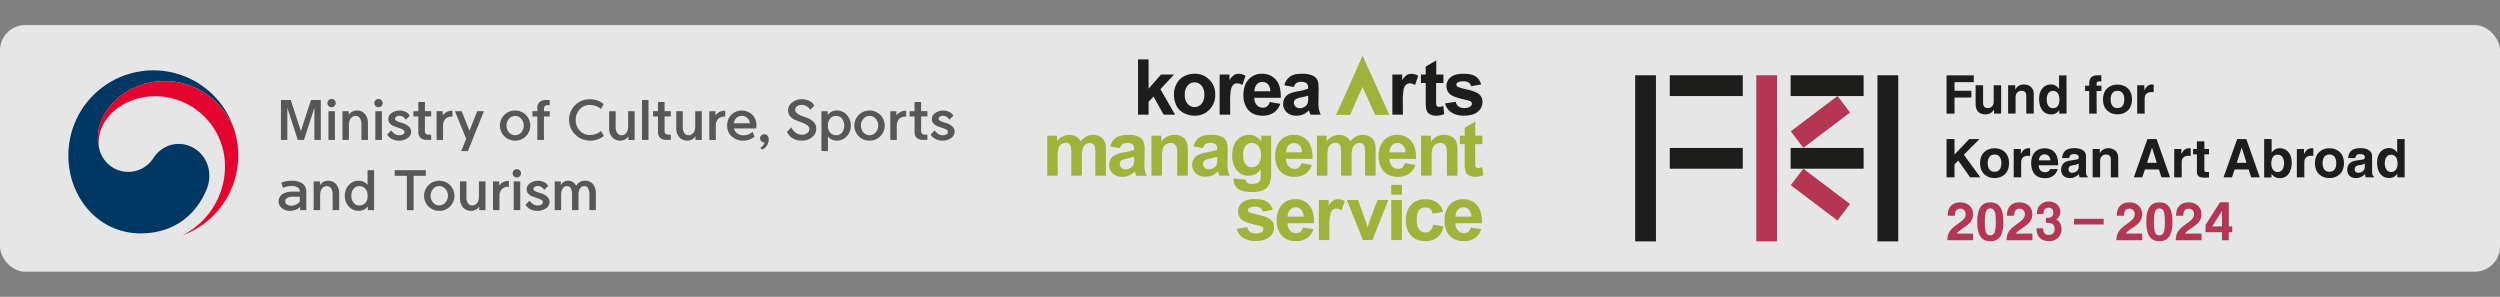 <svg id="Calque_1" data-name="Calque 1" xmlns="http://www.w3.org/2000/svg" viewBox="0 0 1366 162.18"><rect x="0" y="0" width="1366" height="162.18" fill="#808080" stroke="none"/><defs><style>.cls-1{fill:#fff;fill-opacity:0.8;}.cls-2{fill:#003863;}.cls-3{fill:#e4032e;}.cls-4{fill:#575756;}.cls-5{fill:#a1b23b;}.cls-6{fill:#1d1d1b;}.cls-7{fill:#b43654;}</style></defs><rect class="cls-1" y="13.7" width="1366" height="134.77" rx="13.81"/><path class="cls-2" d="M106.89,81.54c-7.83-5.31-17.84-3.14-23.1,4.85a16.25,16.25,0,0,1-29.38-4.47h0a1,1,0,0,1,0-.17l-.06-.2a21.07,21.07,0,0,1-.83-6.46c0-14.56,14.94-30.78,36.46-30.78,22,0,34.65,16.78,37.9,26.1-.06-.16-.1-.32-.17-.49A46.41,46.41,0,0,0,37.36,85c0,22.91,16.53,42.52,39.44,42.52,18.28,0,30.57-10.25,36.21-24.37C116.09,95.39,113.91,86.32,106.89,81.54Z"/><path class="cls-3" d="M128.12,71.32c-2.7-9.09-15.41-27-38.18-27-21.52,0-36.46,16.22-36.46,30.78a21.07,21.07,0,0,0,.83,6.46,14.12,14.12,0,0,1-.43-3.31c0-15.17,15.19-25.68,30.8-25.68a38.26,38.26,0,0,1,38.26,38.26,42.15,42.15,0,0,1-23.38,37.79h0A46.43,46.43,0,0,0,130.17,85,45.61,45.61,0,0,0,128.12,71.32Z"/><path class="cls-4" d="M175.29,54.63V76.45h-3.51V58.89l-5.69,17.56h-3.38L157,58.89V76.45h-3.5V54.63h5.38l5.51,17,5.52-17Z"/><path class="cls-4" d="M293.59,59.11a4.36,4.36,0,0,1,1.23-3.34,5.46,5.46,0,0,1,3.78-1.14h1.73v2.85h-1a2.49,2.49,0,0,0-1.55.42,1.86,1.86,0,0,0-.54,1.55v1.31h3.13v2.88H297.2V76.45h-3.61V63.64H290.9V60.76h2.69Z"/><path class="cls-4" d="M322.2,73.76a9.91,9.91,0,0,0,6.23-2.19l1.51,2.66a11.19,11.19,0,0,1-7.74,2.59,11.36,11.36,0,0,1-8-19.33,10.94,10.94,0,0,1,8-3.24,10.83,10.83,0,0,1,7.62,2.63l-1.48,2.67a9.58,9.58,0,0,0-6.14-2.23,7.12,7.12,0,0,0-5.35,2.32,8.3,8.3,0,0,0-2.26,5.91,8.18,8.18,0,0,0,2.26,5.89A7.12,7.12,0,0,0,322.2,73.76Z"/><path class="cls-4" d="M343.21,68.65V60.76h3.57V76.45h-3.42V74.39a4.37,4.37,0,0,1-1.75,1.74,5.44,5.44,0,0,1-2.66.69A5.65,5.65,0,0,1,334.52,75a7.36,7.36,0,0,1-1.67-5.08V60.76h3.54V69a6.58,6.58,0,0,0,.82,3.68,2.87,2.87,0,0,0,2.53,1.21,3,3,0,0,0,1.69-.58,3.68,3.68,0,0,0,1.27-1.56A7.79,7.79,0,0,0,343.21,68.65Z"/><path class="cls-4" d="M350.8,76.45V54.63h3.54V76.45Z"/><path class="cls-4" d="M363.13,55.72v5h3.41v2.88h-3.41v8a1.84,1.84,0,0,0,.55,1.55,2.47,2.47,0,0,0,1.54.42h1.32v2.85h-2.17a5.08,5.08,0,0,1-3.68-1.13A4.43,4.43,0,0,1,359.52,72V63.64h-2.69V60.76h2.69v-5Z"/><path class="cls-4" d="M379.87,68.65V60.76h3.58V76.45H380V74.39a4.37,4.37,0,0,1-1.75,1.74,5.48,5.48,0,0,1-2.67.69A5.65,5.65,0,0,1,371.18,75a7.41,7.41,0,0,1-1.67-5.08V60.76h3.54V69a6.48,6.48,0,0,0,.83,3.68,2.86,2.86,0,0,0,2.52,1.21,3,3,0,0,0,1.69-.58,3.63,3.63,0,0,0,1.28-1.56A7.81,7.81,0,0,0,379.87,68.65Z"/><path class="cls-4" d="M387.57,76.45V60.76h3.35v2.35a5.58,5.58,0,0,1,1.91-1.78,6,6,0,0,1,3.15-.82h.27v3.2h-.38a4.73,4.73,0,0,0-3.54,1.34,5.87,5.87,0,0,0-1.22,4.11v7.29Z"/><path class="cls-4" d="M401.06,70.19a4.24,4.24,0,0,0,1.34,2.35,5.67,5.67,0,0,0,4,1.38A7.39,7.39,0,0,0,411.24,72l1.06,2.63a8.84,8.84,0,0,1-6,2.19,9.24,9.24,0,0,1-6.47-2.25,7.59,7.59,0,0,1-2.49-5.92,8.3,8.3,0,0,1,2.21-5.93,8.31,8.31,0,0,1,11.52,0,8,8,0,0,1,2.24,5.73,8.86,8.86,0,0,1-.16,1.76ZM401,67.37h8.71a4.22,4.22,0,0,0-1.28-2.8,4.4,4.4,0,0,0-6.29.11A4.9,4.9,0,0,0,401,67.37Z"/><path class="cls-4" d="M417.78,77.83h-.16a2.23,2.23,0,0,1-1.62-.66,2.1,2.1,0,0,1-.7-1.6A2.13,2.13,0,0,1,416,74a2.36,2.36,0,0,1,3.24,0A2.72,2.72,0,0,1,420,76a6.14,6.14,0,0,1-1.13,3.79,6,6,0,0,1-2.5,2l-.94-1a5.63,5.63,0,0,0,1.91-1.88A3.89,3.89,0,0,0,417.78,77.83Z"/><path class="cls-4" d="M430,72l2.4-2.44a7.22,7.22,0,0,0,2.45,3,5.77,5.77,0,0,0,3.23,1.06,4.82,4.82,0,0,0,2.94-.9,2.71,2.71,0,0,0,1.22-2.32A2.39,2.39,0,0,0,441,68.39,14,14,0,0,0,438.3,67c-1-.36-2-.75-3-1.16a7.4,7.4,0,0,1-3.59-2.38,5.09,5.09,0,0,1-1.09-3.1,5.44,5.44,0,0,1,2.17-4.34,8,8,0,0,1,5.28-1.8,8.21,8.21,0,0,1,5.36,1.69,4.47,4.47,0,0,1,1.47,1.81l-2.19,2.32a5.16,5.16,0,0,0-1-1.28,5.48,5.48,0,0,0-3.78-1.44,4,4,0,0,0-2.44.77,2.43,2.43,0,0,0-1,2.05q0,1.94,4.26,3.44c.52.17,1.07.36,1.64.57a11.64,11.64,0,0,1,4.27,2.58A5.11,5.11,0,0,1,446,70.44a5.71,5.71,0,0,1-2.22,4.48,8.32,8.32,0,0,1-5.67,1.9,9.11,9.11,0,0,1-5.29-1.43A7.69,7.69,0,0,1,430,72Z"/><path class="cls-4" d="M457.2,76.82a6.11,6.11,0,0,1-4.82-2.22v7.93h-3.54V60.76h3.42v2a6.25,6.25,0,0,1,4.94-2.38,7,7,0,0,1,5.56,2.46,8.82,8.82,0,0,1,0,11.54A7.07,7.07,0,0,1,457.2,76.82Zm-4.79-7.19a4.88,4.88,0,0,0,1.32,2.94,4.13,4.13,0,0,0,3.13,1.32,4,4,0,0,0,3.24-1.49,6.49,6.49,0,0,0,0-7.55,4,4,0,0,0-3.24-1.52,4.13,4.13,0,0,0-3.13,1.32,4.91,4.91,0,0,0-1.32,3A11.24,11.24,0,0,0,452.41,69.63Z"/><path class="cls-4" d="M475.11,76.82a8.1,8.1,0,0,1-5.88-2.36,8.27,8.27,0,0,1,0-11.69,8.45,8.45,0,0,1,11.76,0,8.29,8.29,0,0,1,0,11.69A8.06,8.06,0,0,1,475.11,76.82Zm0-2.93a4.42,4.42,0,0,0,3.33-1.49,5.82,5.82,0,0,0,0-7.55,4.39,4.39,0,0,0-6.64,0,5.82,5.82,0,0,0,0,7.55A4.39,4.39,0,0,0,475.11,73.89Z"/><path class="cls-4" d="M486.47,76.45V60.76h3.35v2.35a5.58,5.58,0,0,1,1.91-1.78,6,6,0,0,1,3.16-.82h.25v3.2h-.38a4.77,4.77,0,0,0-3.54,1.34A5.92,5.92,0,0,0,490,69.16v7.29Z"/><path class="cls-4" d="M503.3,55.72v5h3.42v2.88H503.3v8a1.88,1.88,0,0,0,.56,1.55,2.49,2.49,0,0,0,1.55.42h1.31v2.85h-2.16a5.14,5.14,0,0,1-3.7-1.13A4.46,4.46,0,0,1,499.71,72V63.64H497V60.76h2.7v-5Z"/><path class="cls-4" d="M508.47,73.54l2.22-2.28a8,8,0,0,0,2.07,2,4.56,4.56,0,0,0,2.35.66,3.94,3.94,0,0,0,2-.49,1.45,1.45,0,0,0,.83-1.3,1.41,1.41,0,0,0-.79-1.27,13.69,13.69,0,0,0-1.9-.86c-.86-.27-1.73-.57-2.63-.91A6,6,0,0,1,510,67.4a3.62,3.62,0,0,1-.84-2.35,4,4,0,0,1,1.81-3.3,7.71,7.71,0,0,1,8.58-.11,4.74,4.74,0,0,1,1.35,1.63l-2.2,2.13a4,4,0,0,0-1-1.22,3.77,3.77,0,0,0-2.6-.91,2.79,2.79,0,0,0-1.58.45,1.3,1.3,0,0,0-.67,1.08,1.36,1.36,0,0,0,.75,1.16,9.35,9.35,0,0,0,2.23.91l1.21.37a8.62,8.62,0,0,1,3.47,2A3.9,3.9,0,0,1,521.62,72a4.14,4.14,0,0,1-1.88,3.37A7.7,7.7,0,0,1,515,76.82a8.23,8.23,0,0,1-4.32-1.12A6.55,6.55,0,0,1,508.47,73.54Z"/><path class="cls-4" d="M160.13,104.7h3.7a2.51,2.51,0,0,0-1.19-2.29,6.29,6.29,0,0,0-3.44-.77h-.1a11.65,11.65,0,0,0-4.51,1l-.9-2.79a14,14,0,0,1,5.45-1.09h.06a10.31,10.31,0,0,1,6.06,1.51,5.59,5.59,0,0,1,2.11,4.84v9.71H164V113.1a7,7,0,0,1-2.46,1.55,8.47,8.47,0,0,1-3,.55,6.74,6.74,0,0,1-4.55-1.49,4.64,4.64,0,0,1-1.74-3.65,4.76,4.76,0,0,1,2.15-4A10,10,0,0,1,160.13,104.7Zm-1,7.68a6,6,0,0,0,2.72-.68,4.76,4.76,0,0,0,1.94-1.55v-2.66h-3.16a7.35,7.35,0,0,0-3.76.69,2.3,2.3,0,0,0-1,1.88,2,2,0,0,0,.88,1.66A3.9,3.9,0,0,0,159.17,112.38Z"/><path class="cls-4" d="M183.46,56.35a2.32,2.32,0,0,1-2.29,2.26,2.21,2.21,0,0,1-1.61-.68,2.23,2.23,0,0,1,0-3.19,2.29,2.29,0,0,1,3.9,1.61Zm-4,20.1V60.76H183V76.45Z"/><path class="cls-4" d="M190.65,68.56v7.89h-3.53V60.76h3.41v2.1a4.76,4.76,0,0,1,1.81-1.78,5.05,5.05,0,0,1,2.57-.69,5.65,5.65,0,0,1,4.46,1.89,7.36,7.36,0,0,1,1.68,5.06v9.11h-3.57v-8.2a6.74,6.74,0,0,0-.81-3.71,2.82,2.82,0,0,0-2.51-1.21,2.86,2.86,0,0,0-1.7.58,3.62,3.62,0,0,0-1.27,1.58A7.38,7.38,0,0,0,190.65,68.56Z"/><path class="cls-4" d="M209.09,56.35a2.16,2.16,0,0,1-.67,1.58,2.25,2.25,0,0,1-3.22,0,2.21,2.21,0,0,1,0-3.19,2.28,2.28,0,0,1,3.89,1.61Zm-4,20.1V60.76h3.57V76.45Z"/><path class="cls-4" d="M211.53,73.54l2.22-2.28a8,8,0,0,0,2.07,2,4.55,4.55,0,0,0,2.34.66,4,4,0,0,0,2-.49,1.46,1.46,0,0,0,.84-1.3,1.42,1.42,0,0,0-.8-1.27,13.69,13.69,0,0,0-1.9-.86c-.85-.27-1.74-.57-2.63-.91A5.91,5.91,0,0,1,213,67.4a3.57,3.57,0,0,1-.84-2.35,4,4,0,0,1,1.81-3.3,7.71,7.71,0,0,1,8.58-.11,4.86,4.86,0,0,1,1.35,1.63l-2.2,2.13a4.15,4.15,0,0,0-1-1.22,3.76,3.76,0,0,0-2.59-.91,2.8,2.8,0,0,0-1.59.45,1.3,1.3,0,0,0-.67,1.08A1.36,1.36,0,0,0,216.6,66a9.43,9.43,0,0,0,2.22.91l1.22.37a8.58,8.58,0,0,1,3.46,2A3.9,3.9,0,0,1,224.67,72a4.13,4.13,0,0,1-1.87,3.37A7.7,7.7,0,0,1,218,76.82a8.29,8.29,0,0,1-4.33-1.12A6.62,6.62,0,0,1,211.53,73.54Z"/><path class="cls-4" d="M232.17,55.72v5h3.42v2.88h-3.42v8a1.84,1.84,0,0,0,.55,1.55,2.49,2.49,0,0,0,1.55.42h1.32v2.85h-2.17a5.1,5.1,0,0,1-3.69-1.13A4.47,4.47,0,0,1,228.57,72V63.64h-2.69V60.76h2.69v-5Z"/><path class="cls-4" d="M238.55,76.45V60.76h3.35v2.35a5.52,5.52,0,0,1,1.92-1.78,6,6,0,0,1,3.16-.82h.25v3.2h-.38a4.76,4.76,0,0,0-3.54,1.34,5.92,5.92,0,0,0-1.22,4.11v7.29Z"/><path class="cls-4" d="M254.73,75.86l-6.16-15.1h3.69l4.26,10.71,4.23-10.71h3.66l-8.73,21.77H252Z"/><path class="cls-4" d="M281.44,76.82a8.09,8.09,0,0,1-5.86-2.36,8.24,8.24,0,0,1,0-11.69,8.44,8.44,0,0,1,11.75,0,8.27,8.27,0,0,1,0,11.69A8.08,8.08,0,0,1,281.44,76.82Zm0-2.93a4.42,4.42,0,0,0,3.34-1.49,5.82,5.82,0,0,0,0-7.55,4.39,4.39,0,0,0-6.64,0,5.82,5.82,0,0,0,0,7.55A4.42,4.42,0,0,0,281.44,73.89Z"/><path class="cls-4" d="M174.93,106.93v7.89h-3.54V99.13h3.41v2.1a5.08,5.08,0,0,1,4.38-2.47,5.65,5.65,0,0,1,4.46,1.89,7.34,7.34,0,0,1,1.68,5.06v9.11h-3.57v-8.2a6.8,6.8,0,0,0-.81-3.72,2.83,2.83,0,0,0-2.51-1.2,2.91,2.91,0,0,0-1.7.58,3.57,3.57,0,0,0-1.27,1.58A7.33,7.33,0,0,0,174.93,106.93Z"/><path class="cls-4" d="M196.05,98.76a6.19,6.19,0,0,1,4.79,2.25V93h3.57v21.83H201v-2a6.17,6.17,0,0,1-4.92,2.35,7,7,0,0,1-5.57-2.45,8.46,8.46,0,0,1-2.12-5.76,8.55,8.55,0,0,1,2.12-5.78A7,7,0,0,1,196.05,98.76Zm4.76,9.24a9.64,9.64,0,0,0,0-2,5,5,0,0,0-1.31-3,4.14,4.14,0,0,0-3.1-1.31,3.93,3.93,0,0,0-3.26,1.52A5.94,5.94,0,0,0,192,107a5.84,5.84,0,0,0,1.19,3.77,3.94,3.94,0,0,0,3.26,1.49,4.14,4.14,0,0,0,3.1-1.31A4.92,4.92,0,0,0,200.81,108Z"/><path class="cls-4" d="M226,96.06v18.76h-3.67V96.06h-6.67V93h17v3.07Z"/><path class="cls-4" d="M240,115.2a8.11,8.11,0,0,1-5.87-2.37,8.27,8.27,0,0,1,0-11.69,8.45,8.45,0,0,1,11.76,0,8.29,8.29,0,0,1,0,11.69A8.07,8.07,0,0,1,240,115.2Zm0-3a4.37,4.37,0,0,0,3.34-1.49,5.27,5.27,0,0,0,1.39-3.77,5.36,5.36,0,0,0-1.39-3.77,4.39,4.39,0,0,0-6.64,0,5.36,5.36,0,0,0-1.39,3.77,5.27,5.27,0,0,0,1.39,3.77A4.35,4.35,0,0,0,240,112.25Z"/><path class="cls-4" d="M261.69,107V99.13h3.57v15.69h-3.41v-2.07a4.55,4.55,0,0,1-1.75,1.76,5.59,5.59,0,0,1-2.67.69,5.66,5.66,0,0,1-4.43-1.88,7.32,7.32,0,0,1-1.67-5.08V99.13h3.53v8.24a6.5,6.5,0,0,0,.84,3.68,2.84,2.84,0,0,0,2.52,1.2,2.94,2.94,0,0,0,1.68-.58,3.62,3.62,0,0,0,1.29-1.55A7.81,7.81,0,0,0,261.69,107Z"/><path class="cls-4" d="M269.39,114.82V99.13h3.35v2.35a5.61,5.61,0,0,1,1.91-1.79,6,6,0,0,1,3.16-.81h.25v3.19h-.38a4.69,4.69,0,0,0-3.53,1.35,5.86,5.86,0,0,0-1.23,4.1v7.3Z"/><path class="cls-4" d="M284.69,94.71A2.17,2.17,0,0,1,284,96.3a2.2,2.2,0,0,1-1.61.67,2.22,2.22,0,0,1-1.62-.67,2.23,2.23,0,0,1,0-3.19,2.23,2.23,0,0,1,1.62-.68,2.21,2.21,0,0,1,1.61.68A2.16,2.16,0,0,1,284.69,94.71Zm-4,20.11V99.13h3.57v15.69Z"/><path class="cls-4" d="M287.13,111.91l2.22-2.29a7.79,7.79,0,0,0,2.07,2,4.4,4.4,0,0,0,2.35.66,4,4,0,0,0,2-.48,1.48,1.48,0,0,0,.83-1.3,1.41,1.41,0,0,0-.8-1.27,11.76,11.76,0,0,0-1.9-.86c-.85-.27-1.73-.57-2.63-.91a6.08,6.08,0,0,1-2.66-1.69,3.57,3.57,0,0,1-.84-2.35,4,4,0,0,1,1.82-3.3,7.69,7.69,0,0,1,8.57-.11,4.74,4.74,0,0,1,1.35,1.63l-2.2,2.13a4.28,4.28,0,0,0-1-1.22,3.78,3.78,0,0,0-2.6-.91,2.8,2.8,0,0,0-1.59.45,1.27,1.27,0,0,0-.66,1.08,1.34,1.34,0,0,0,.74,1.16,9.43,9.43,0,0,0,2.22.91c.36.1.77.23,1.23.38a8.24,8.24,0,0,1,3.45,1.94,3.88,3.88,0,0,1,1.18,2.85,4.13,4.13,0,0,1-1.88,3.36,7.7,7.7,0,0,1-4.79,1.43,8.24,8.24,0,0,1-4.32-1.13A6.65,6.65,0,0,1,287.13,111.91Z"/><path class="cls-4" d="M319.75,98.76a5.21,5.21,0,0,1,4.29,1.89,7.81,7.81,0,0,1,1.53,5.06v9.11h-3.5v-8.2a7.79,7.79,0,0,0-.68-3.72,2.33,2.33,0,0,0-2.2-1.2,2.53,2.53,0,0,0-1.59.52,3.65,3.65,0,0,0-1.08,1.52,7.62,7.62,0,0,0-.43,2.88v8.2h-3.51v-8.2a7.77,7.77,0,0,0-.69-3.72,2.33,2.33,0,0,0-2.19-1.2,2.38,2.38,0,0,0-1.55.52,3.83,3.83,0,0,0-1.08,1.52,8.15,8.15,0,0,0-.47,3.07v8h-3.51V99.13h3.32v2.1a4.32,4.32,0,0,1,4.07-2.47,4.54,4.54,0,0,1,4.33,2.85,5.87,5.87,0,0,1,1.95-2.13A5.45,5.45,0,0,1,319.75,98.76Z"/><polygon class="cls-5" points="737.69 62.76 744.49 47.48 751.38 62.76 757.7 62.76 759.14 62.76 744.52 30.45 731.82 58.85 731.82 58.85 729.95 62.76 731.22 62.76 737.69 62.76"/><path class="cls-6" d="M621.82,62.65V32.45h5.77v16l6.78-7.72h7.14l-7.46,8,8,13.92H635.8l-5.51-9.91-2.7,2.9v7Z"/><path class="cls-6" d="M641.45,51.44a11.92,11.92,0,0,1,1.41-5.59,9.83,9.83,0,0,1,4-4.13,12,12,0,0,1,5.8-1.42,10.89,10.89,0,0,1,8.12,3.23A11.17,11.17,0,0,1,664,51.69a11.31,11.31,0,0,1-3.19,8.24,10.79,10.79,0,0,1-8,3.27A12.6,12.6,0,0,1,647,61.84a9.4,9.4,0,0,1-4.14-4A13.43,13.43,0,0,1,641.45,51.44Zm5.93.31a7.25,7.25,0,0,0,1.54,5,5,5,0,0,0,7.58,0,7.36,7.36,0,0,0,1.53-5,7.23,7.23,0,0,0-1.53-5,5,5,0,0,0-7.58,0A7.25,7.25,0,0,0,647.38,51.75Z"/><path class="cls-6" d="M672.17,62.65h-5.76V40.74h5.38v3.11A8.92,8.92,0,0,1,674.27,41a4.75,4.75,0,0,1,2.5-.67,7.32,7.32,0,0,1,3.8,1.1l-1.78,5.06a5.12,5.12,0,0,0-2.73-.94,3.23,3.23,0,0,0-2.07.67,4.55,4.55,0,0,0-1.33,2.41,33.52,33.52,0,0,0-.49,7.31Z"/><path class="cls-6" d="M693.77,55.73l5.77,1A9.47,9.47,0,0,1,696,61.54a10.28,10.28,0,0,1-6,1.66q-5.7,0-8.43-3.73a12.61,12.61,0,0,1-2.16-7.56q0-5.44,2.84-8.52a9.34,9.34,0,0,1,7.19-3.09,9.71,9.71,0,0,1,7.7,3.23q2.82,3.22,2.7,9.89h-14.5a5.81,5.81,0,0,0,1.4,4,4.36,4.36,0,0,0,3.32,1.43,3.53,3.53,0,0,0,2.28-.74A4.57,4.57,0,0,0,693.77,55.73Zm.33-5.87a5.56,5.56,0,0,0-1.29-3.81,4,4,0,0,0-3-1.3,4.06,4.06,0,0,0-3.13,1.37,5.35,5.35,0,0,0-1.21,3.74Z"/><path class="cls-6" d="M707,47.55l-5.22-.93a8.33,8.33,0,0,1,3.06-4.77q2.16-1.55,6.44-1.55a13.92,13.92,0,0,1,5.78.92,5.69,5.69,0,0,1,2.67,2.32c.52.94.78,2.67.78,5.18l-.11,6.75a23,23,0,0,0,.28,4.25,12.06,12.06,0,0,0,1,2.93H716c-.16-.38-.34-.94-.56-1.68q-.15-.49-.21-.66a10.74,10.74,0,0,1-3.17,2.17,9.13,9.13,0,0,1-3.61.72,7.47,7.47,0,0,1-5.33-1.83,6,6,0,0,1-2-4.62,6.1,6.1,0,0,1,.89-3.29,5.88,5.88,0,0,1,2.48-2.22,19.66,19.66,0,0,1,4.62-1.34,31.84,31.84,0,0,0,5.63-1.42v-.59a3.09,3.09,0,0,0-.83-2.42,5,5,0,0,0-3.13-.72,4.16,4.16,0,0,0-2.43.62A4.31,4.31,0,0,0,707,47.55Zm7.8,4.72a35.43,35.43,0,0,1-3.55.88,10.77,10.77,0,0,0-3.17,1,2.38,2.38,0,0,0-1.13,2,2.8,2.8,0,0,0,.91,2.09,3.22,3.22,0,0,0,2.32.88,5,5,0,0,0,3-1,3.54,3.54,0,0,0,1.39-1.9,11.19,11.19,0,0,0,.23-2.79Z"/><path class="cls-6" d="M766.54,62.65h-5.76V40.74h5.38v3.11A8.92,8.92,0,0,1,768.64,41a4.75,4.75,0,0,1,2.5-.67,7.32,7.32,0,0,1,3.8,1.1l-1.78,5.06a5.12,5.12,0,0,0-2.73-.94,3.23,3.23,0,0,0-2.07.67A4.55,4.55,0,0,0,767,48.6a33.52,33.52,0,0,0-.49,7.31Z"/><path class="cls-6" d="M788.69,40.74v4.61h-4v8.9a21.6,21.6,0,0,0,.11,3.14,1.23,1.23,0,0,0,.51.74,1.59,1.59,0,0,0,1,.29,7.22,7.22,0,0,0,2.29-.55l.52,4.47a11.48,11.48,0,0,1-4.54.86,7.17,7.17,0,0,1-2.8-.53A4.09,4.09,0,0,1,780,61.3a5.35,5.35,0,0,1-.8-2.26,27.2,27.2,0,0,1-.19-4.1V45.35h-2.63V40.74H779V36.4l5.77-3.4v7.74Z"/><path class="cls-6" d="M789.59,56.5l5.82-.88a4.23,4.23,0,0,0,1.5,2.54,5.07,5.07,0,0,0,3.16.87,5.69,5.69,0,0,0,3.37-.83,1.83,1.83,0,0,0,.76-1.55,1.54,1.54,0,0,0-.41-1.09,4.66,4.66,0,0,0-1.94-.77q-7-1.55-8.89-2.82a5.67,5.67,0,0,1-2.6-4.94,6.09,6.09,0,0,1,2.25-4.79q2.24-1.93,7-1.94c3,0,5.22.49,6.67,1.47a7.5,7.5,0,0,1,3,4.35l-5.44,1a3.36,3.36,0,0,0-1.33-2,4.87,4.87,0,0,0-2.79-.68,6.39,6.39,0,0,0-3.29.64,1.39,1.39,0,0,0-.66,1.18,1.27,1.27,0,0,0,.58,1.05c.52.39,2.33.93,5.41,1.63s5.25,1.57,6.47,2.58A5.36,5.36,0,0,1,810,55.86,6.61,6.61,0,0,1,807.51,61q-2.52,2.17-7.44,2.17A12.25,12.25,0,0,1,793,61.4,8.32,8.32,0,0,1,789.59,56.5Z"/><path class="cls-5" d="M572.2,74.13h5.33v3a8.58,8.58,0,0,1,6.79-3.42,7.28,7.28,0,0,1,3.63.87,6.71,6.71,0,0,1,2.52,2.62,10.11,10.11,0,0,1,3.1-2.62,7.55,7.55,0,0,1,3.55-.87,7.82,7.82,0,0,1,4.07,1,6,6,0,0,1,2.49,2.87,12.62,12.62,0,0,1,.59,4.52V96h-5.76V83.56c0-2.16-.2-3.56-.6-4.19a2.75,2.75,0,0,0-2.47-1.23,3.88,3.88,0,0,0-2.28.74A4.12,4.12,0,0,0,591.62,81a15.89,15.89,0,0,0-.47,4.52V96h-5.77v-12a16.41,16.41,0,0,0-.31-4.12,2.59,2.59,0,0,0-1-1.37,3,3,0,0,0-1.76-.45,4.19,4.19,0,0,0-2.4.72,3.93,3.93,0,0,0-1.53,2.07,15.44,15.44,0,0,0-.46,4.5V96H572.2Z"/><path class="cls-5" d="M611.9,80.94,606.68,80a8.38,8.38,0,0,1,3.06-4.76c1.45-1,3.59-1.55,6.44-1.55a13.91,13.91,0,0,1,5.78.91,5.78,5.78,0,0,1,2.68,2.33,12,12,0,0,1,.77,5.17l-.11,6.75a22.87,22.87,0,0,0,.28,4.25,12.12,12.12,0,0,0,1,2.94h-5.71c-.15-.38-.34-.94-.56-1.68-.1-.34-.16-.56-.21-.67A10.26,10.26,0,0,1,617,95.86a9,9,0,0,1-3.61.73A7.47,7.47,0,0,1,608,94.76a6.07,6.07,0,0,1-1.95-4.62,6.17,6.17,0,0,1,.89-3.29,5.75,5.75,0,0,1,2.48-2.22,19.66,19.66,0,0,1,4.62-1.34,31.84,31.84,0,0,0,5.63-1.42v-.59a3.08,3.08,0,0,0-.83-2.42,4.94,4.94,0,0,0-3.13-.72,4.08,4.08,0,0,0-2.43.62A4.31,4.31,0,0,0,611.9,80.94Zm7.8,4.72c-.75.24-1.93.54-3.55.88a10.57,10.57,0,0,0-3.16,1,2.38,2.38,0,0,0-1.14,2,2.78,2.78,0,0,0,.91,2.08,3.18,3.18,0,0,0,2.32.88,5.07,5.07,0,0,0,3-1,3.54,3.54,0,0,0,1.39-1.9,11.23,11.23,0,0,0,.23-2.8Z"/><path class="cls-5" d="M649,96h-5.77V84.9a17.16,17.16,0,0,0-.37-4.58,3.23,3.23,0,0,0-1.2-1.61,3.46,3.46,0,0,0-2-.57A4.65,4.65,0,0,0,637,79a4.12,4.12,0,0,0-1.63,2.18,18.55,18.55,0,0,0-.44,5V96h-5.77V74.13h5.38v3.21a8.76,8.76,0,0,1,7.18-3.65,8.58,8.58,0,0,1,3.48.69,5.74,5.74,0,0,1,2.39,1.76,6.31,6.31,0,0,1,1.13,2.43,18.14,18.14,0,0,1,.32,3.88Z"/><path class="cls-5" d="M657.32,80.94,652.11,80a8.32,8.32,0,0,1,3-4.76c1.44-1,3.59-1.55,6.44-1.55a14,14,0,0,1,5.78.91,5.7,5.7,0,0,1,2.67,2.33c.52.94.78,2.66.78,5.17l-.11,6.75A22.87,22.87,0,0,0,671,93.1,12.12,12.12,0,0,0,672,96h-5.71c-.15-.38-.34-.94-.56-1.68-.1-.34-.16-.56-.21-.67a10.26,10.26,0,0,1-3.17,2.17,9,9,0,0,1-3.61.73,7.48,7.48,0,0,1-5.33-1.83,6.07,6.07,0,0,1-2-4.62,6.17,6.17,0,0,1,.89-3.29,5.75,5.75,0,0,1,2.48-2.22,19.66,19.66,0,0,1,4.62-1.34,31.84,31.84,0,0,0,5.63-1.42v-.59a3.08,3.08,0,0,0-.83-2.42,4.94,4.94,0,0,0-3.13-.72,4.08,4.08,0,0,0-2.43.62A4.31,4.31,0,0,0,657.32,80.94Zm7.8,4.72c-.75.24-1.93.54-3.54.88a10.55,10.55,0,0,0-3.17,1,2.38,2.38,0,0,0-1.14,2,2.78,2.78,0,0,0,.91,2.08,3.19,3.19,0,0,0,2.32.88,5.07,5.07,0,0,0,3-1,3.54,3.54,0,0,0,1.39-1.9,11.23,11.23,0,0,0,.23-2.8Z"/><path class="cls-5" d="M674.1,97.46l6.59.77a2.3,2.3,0,0,0,.76,1.62,4.31,4.31,0,0,0,2.6.63,6.79,6.79,0,0,0,3.4-.68,2.83,2.83,0,0,0,1.15-1.48,8.93,8.93,0,0,0,.27-2.69l0-3.23a7.91,7.91,0,0,1-6.6,3.64,8,8,0,0,1-7-3.73,12.6,12.6,0,0,1-2-7.32q0-5.51,2.64-8.4a8.53,8.53,0,0,1,6.56-2.9,8,8,0,0,1,6.67,3.58V74.13h5.44V93.79a19.47,19.47,0,0,1-.64,5.8,7.21,7.21,0,0,1-1.79,3,7.8,7.8,0,0,1-3.07,1.71,15.87,15.87,0,0,1-4.86.62q-5.55,0-7.88-1.91a6,6,0,0,1-2.32-4.85C674.08,98,674.09,97.74,674.1,97.46Zm5.16-12.79c0,2.32.45,4,1.35,5.09a4.19,4.19,0,0,0,3.33,1.61,4.6,4.6,0,0,0,3.58-1.65A7.2,7.2,0,0,0,689,84.81a7.59,7.59,0,0,0-1.4-5A4.43,4.43,0,0,0,684,78.14a4.26,4.26,0,0,0-3.43,1.61A7.54,7.54,0,0,0,679.26,84.67Z"/><path class="cls-5" d="M711.09,89.12l5.76,1a9.46,9.46,0,0,1-3.5,4.82,10.35,10.35,0,0,1-6,1.66q-5.7,0-8.44-3.74a12.62,12.62,0,0,1-2.15-7.55c0-3.63.94-6.47,2.84-8.53a9.36,9.36,0,0,1,7.18-3.08,9.68,9.68,0,0,1,7.71,3.23q2.82,3.22,2.69,9.89H702.69a5.87,5.87,0,0,0,1.39,4,4.38,4.38,0,0,0,3.33,1.43,3.53,3.53,0,0,0,2.28-.74A4.61,4.61,0,0,0,711.09,89.12Zm.33-5.88a5.54,5.54,0,0,0-1.3-3.8,4.18,4.18,0,0,0-6.12.07,5.34,5.34,0,0,0-1.21,3.73Z"/><path class="cls-5" d="M719.58,74.13h5.32v3a8.6,8.6,0,0,1,6.79-3.42,7.28,7.28,0,0,1,3.63.87,6.57,6.57,0,0,1,2.52,2.62,10.11,10.11,0,0,1,3.1-2.62,7.59,7.59,0,0,1,3.56-.87,7.8,7.8,0,0,1,4.06,1,6,6,0,0,1,2.49,2.87,12.4,12.4,0,0,1,.59,4.52V96h-5.76V83.56c0-2.16-.2-3.56-.6-4.19a2.72,2.72,0,0,0-2.46-1.23,3.93,3.93,0,0,0-2.29.74A4.12,4.12,0,0,0,739,81a15.89,15.89,0,0,0-.47,4.52V96h-5.77v-12a17.12,17.12,0,0,0-.3-4.12,2.66,2.66,0,0,0-1-1.37,3,3,0,0,0-1.75-.45,4.22,4.22,0,0,0-2.41.72,3.93,3.93,0,0,0-1.53,2.07,15.44,15.44,0,0,0-.46,4.5V96h-5.76Z"/><path class="cls-5" d="M767.62,89.12l5.76,1a9.46,9.46,0,0,1-3.5,4.82,10.35,10.35,0,0,1-6,1.66q-5.7,0-8.43-3.74a12.56,12.56,0,0,1-2.16-7.55c0-3.63.94-6.47,2.84-8.53a9.36,9.36,0,0,1,7.19-3.08,9.68,9.68,0,0,1,7.7,3.23q2.82,3.22,2.69,9.89H759.22a5.87,5.87,0,0,0,1.39,4,4.38,4.38,0,0,0,3.33,1.43,3.53,3.53,0,0,0,2.28-.74A4.61,4.61,0,0,0,767.62,89.12Zm.33-5.88a5.54,5.54,0,0,0-1.3-3.8,4.18,4.18,0,0,0-6.12.07,5.34,5.34,0,0,0-1.21,3.73Z"/><path class="cls-5" d="M796.37,96H790.6V84.9a17.16,17.16,0,0,0-.37-4.58,3.18,3.18,0,0,0-1.2-1.61,3.44,3.44,0,0,0-2-.57,4.63,4.63,0,0,0-2.7.82,4.12,4.12,0,0,0-1.63,2.18,18.55,18.55,0,0,0-.44,5V96h-5.77V74.13h5.38v3.21a8.76,8.76,0,0,1,7.18-3.65,8.58,8.58,0,0,1,3.48.69,5.74,5.74,0,0,1,2.39,1.76,6.31,6.31,0,0,1,1.13,2.43,18.14,18.14,0,0,1,.32,3.88Z"/><path class="cls-5" d="M810,74.13v4.61h-3.95v8.89a21.89,21.89,0,0,0,.11,3.15,1.29,1.29,0,0,0,.5.74,1.64,1.64,0,0,0,1,.29,7.36,7.36,0,0,0,2.29-.56l.52,4.47a11.31,11.31,0,0,1-4.54.87,7.13,7.13,0,0,1-2.8-.53,4.09,4.09,0,0,1-1.83-1.37,5.39,5.39,0,0,1-.81-2.27,29,29,0,0,1-.18-4.09V78.74h-2.64V74.13h2.64V69.79l5.77-3.41v7.75Z"/><path class="cls-5" d="M675.69,125l5.82-.88a4.23,4.23,0,0,0,1.5,2.54,5.07,5.07,0,0,0,3.16.87,5.69,5.69,0,0,0,3.37-.83,1.83,1.83,0,0,0,.76-1.55,1.54,1.54,0,0,0-.41-1.09,4.55,4.55,0,0,0-1.94-.76q-7-1.56-8.89-2.83a5.67,5.67,0,0,1-2.6-4.94,6.09,6.09,0,0,1,2.25-4.79c1.49-1.29,3.82-1.94,7-1.94s5.22.49,6.67,1.47a7.5,7.5,0,0,1,3,4.35l-5.43,1a3.42,3.42,0,0,0-1.34-2,4.87,4.87,0,0,0-2.79-.68,6.42,6.42,0,0,0-3.29.64,1.39,1.39,0,0,0-.66,1.18,1.28,1.28,0,0,0,.58,1.05q.78.59,5.42,1.63c3.09.71,5.24,1.57,6.47,2.58a5.36,5.36,0,0,1,1.81,4.31,6.61,6.61,0,0,1-2.51,5.17c-1.68,1.45-4.15,2.17-7.43,2.17a12.29,12.29,0,0,1-7.08-1.8A8.37,8.37,0,0,1,675.69,125Z"/><path class="cls-5" d="M711.91,124.26l5.77,1a9.42,9.42,0,0,1-3.51,4.82,10.28,10.28,0,0,1-6,1.66q-5.7,0-8.43-3.73a12.58,12.58,0,0,1-2.16-7.55q0-5.46,2.84-8.53a9.35,9.35,0,0,1,7.19-3.09,9.71,9.71,0,0,1,7.7,3.23q2.82,3.22,2.7,9.9h-14.5a5.85,5.85,0,0,0,1.4,4,4.37,4.37,0,0,0,3.32,1.43,3.57,3.57,0,0,0,2.29-.74A4.56,4.56,0,0,0,711.91,124.26Zm.33-5.87a5.56,5.56,0,0,0-1.29-3.81,4,4,0,0,0-3-1.3,4.06,4.06,0,0,0-3.13,1.37,5.35,5.35,0,0,0-1.21,3.74Z"/><path class="cls-5" d="M726.38,131.18h-5.76V109.27H726v3.11a9,9,0,0,1,2.48-2.88,4.77,4.77,0,0,1,2.5-.67,7.35,7.35,0,0,1,3.81,1.1L733,115a5.05,5.05,0,0,0-2.73-1,3.23,3.23,0,0,0-2.07.67,4.55,4.55,0,0,0-1.33,2.41,34.2,34.2,0,0,0-.49,7.31Z"/><path class="cls-5" d="M744.69,131.18l-8.8-21.91H742l4.08,11.18,1.19,3.74c.31-1,.51-1.58.6-1.88.19-.62.39-1.24.61-1.86l4.17-11.18h5.93l-8.68,21.91Z"/><path class="cls-5" d="M760.19,106.36V101H766v5.38Zm0,24.82V109.27H766v21.91Z"/><path class="cls-5" d="M788.5,115.75l-5.72,1a4.06,4.06,0,0,0-1.3-2.54,3.92,3.92,0,0,0-2.64-.86,4.32,4.32,0,0,0-3.45,1.5q-1.27,1.48-1.28,5c0,2.6.43,4.43,1.3,5.51A4.27,4.27,0,0,0,778.9,127a3.8,3.8,0,0,0,2.68-1,5.74,5.74,0,0,0,1.48-3.27l5.71,1a10.2,10.2,0,0,1-3.39,6,10.43,10.43,0,0,1-6.72,2,10,10,0,0,1-7.64-3c-1.89-2-2.84-4.82-2.84-8.4s1-6.43,2.86-8.44a10.11,10.11,0,0,1,7.73-3,10.57,10.57,0,0,1,6.34,1.71A9.51,9.51,0,0,1,788.5,115.75Z"/><path class="cls-5" d="M803.63,124.26l5.76,1a9.46,9.46,0,0,1-3.5,4.82,10.28,10.28,0,0,1-6,1.66q-5.7,0-8.43-3.73a12.58,12.58,0,0,1-2.16-7.55c0-3.64.94-6.48,2.84-8.53a9.33,9.33,0,0,1,7.18-3.09,9.73,9.73,0,0,1,7.71,3.23q2.82,3.22,2.69,9.9H795.23a5.85,5.85,0,0,0,1.39,4,4.38,4.38,0,0,0,3.33,1.43,3.57,3.57,0,0,0,2.28-.74A4.57,4.57,0,0,0,803.63,124.26Zm.33-5.87a5.51,5.51,0,0,0-1.3-3.81,4,4,0,0,0-3-1.3,4,4,0,0,0-3.12,1.37,5.35,5.35,0,0,0-1.21,3.74Z"/><rect class="cls-6" x="893.47" y="41.13" width="11.34" height="90.76"/><rect class="cls-6" x="1025.84" y="41.13" width="11.35" height="90.76"/><rect class="cls-7" x="959.65" y="41.13" width="11.35" height="90.76"/><rect class="cls-7" x="978.71" y="60.98" width="31.99" height="11.34" transform="translate(161.11 613.46) rotate(-37.1)"/><rect class="cls-7" x="989.03" y="90.36" width="11.34" height="31.99" transform="translate(309.82 835.53) rotate(-52.9)"/><rect class="cls-6" x="912.37" y="41.13" width="39.88" height="11.35"/><rect class="cls-6" x="912.37" y="80.84" width="39.88" height="11.34"/><rect class="cls-6" x="978.4" y="41.13" width="39.88" height="11.35"/><rect class="cls-6" x="978.4" y="80.84" width="39.88" height="11.34"/><polygon class="cls-6" points="1067.96 62.08 1063.59 62.08 1063.59 41.18 1078.46 41.18 1078.46 44.88 1067.96 44.88 1067.96 49.59 1077.16 49.59 1077.16 53.29 1067.96 53.29 1067.96 62.08"/><path class="cls-6" d="M1093.42,62.08h-3.89V59.89h-.06a5.11,5.11,0,0,1-4.72,2.59c-3.06,0-5.27-1.74-5.27-5.7V46.59h4.08V56.2c0,2.38,1.4,2.85,2.64,2.85s3.15-.76,3.15-3.52V46.59h4.07Z"/><path class="cls-6" d="M1111.24,62.08h-4.08v-9.4c0-1.14-.06-3.06-2.64-3.06-1.81,0-3.21,1.22-3.21,3.58v8.88h-4.07V46.59h3.9v2.27h.06a5,5,0,0,1,4.65-2.68c3,0,5.39,1.78,5.39,5.19Z"/><path class="cls-6" d="M1129.17,62.08h-4V60.13h0a4.93,4.93,0,0,1-4.49,2.35c-4.6,0-6.52-4.07-6.52-8.32,0-5.36,3-8,6.44-8A4.93,4.93,0,0,1,1125,48.6h.06V41.18h4.08Zm-7.51-2.94c2.59,0,3.61-2.16,3.61-4.46,0-2.47-.7-5-3.49-5-2.59,0-3.46,2.3-3.46,4.74,0,1.84.72,4.69,3.34,4.69"/><path class="cls-6" d="M1145.62,62.08h-4.08V49.73h-2.24V46.82h2.24V45.57c0-3.2,1.75-4.43,4.54-4.43,1.19,0,1.75,0,2.1,0v3.35H1147c-1.4,0-1.42.44-1.42,1.72v.61h2.64v2.91h-2.64Z"/><path class="cls-6" d="M1157,62.48c-4.17,0-7.92-2.56-7.92-8.15s3.75-8.14,7.92-8.14,7.91,2.56,7.91,8.14-3.75,8.15-7.91,8.15m0-12.86c-3.15,0-3.73,2.73-3.73,4.71s.58,4.72,3.73,4.72,3.72-2.73,3.72-4.72-.58-4.71-3.72-4.71"/><path class="cls-6" d="M1167.77,46.59h3.89v2.68h.06c.85-1.57,1.78-3.09,4.26-3.09a6.83,6.83,0,0,1,.78.06v4.14a7.33,7.33,0,0,0-1.16-.06c-3.17,0-3.76,2-3.76,3.69v8.07h-4.07Z"/><polygon class="cls-6" points="1067.95 96.89 1063.59 96.89 1063.59 75.99 1067.95 75.99 1067.95 84.49 1075.93 75.99 1081.58 75.99 1073.05 84.55 1082.07 96.89 1076.45 96.89 1069.99 87.72 1067.95 89.82 1067.95 96.89"/><path class="cls-6" d="M1089.82,97.3c-4.16,0-7.91-2.56-7.91-8.15s3.75-8.15,7.91-8.15,7.92,2.56,7.92,8.15-3.75,8.15-7.92,8.15m0-12.87c-3.14,0-3.72,2.74-3.72,4.72s.58,4.71,3.72,4.71,3.73-2.73,3.73-4.71-.58-4.72-3.73-4.72"/><path class="cls-6" d="M1100.29,81.41h3.9v2.67h.06c.84-1.57,1.77-3.08,4.25-3.08a6.83,6.83,0,0,1,.78.06v4.13a7.33,7.33,0,0,0-1.16-.06c-3.17,0-3.75,2-3.75,3.7v8.06h-4.08Z"/><path class="cls-6" d="M1124.36,92.35a6.71,6.71,0,0,1-6.81,5c-4.36,0-7.71-2.1-7.71-8.47,0-1.87.64-7.83,7.42-7.83,3.06,0,7.28,1.45,7.28,8.53v.72h-10.63c.12,1.17.35,3.79,3.64,3.79a2.62,2.62,0,0,0,2.62-1.69Zm-4-4.75c-.24-2.5-1.84-3.26-3.15-3.26-1.92,0-2.94,1.23-3.17,3.26Z"/><path class="cls-6" d="M1139.79,93.86c0,1.84.41,2.24.9,2.42v.61h-4.4a7.06,7.06,0,0,1-.37-1.83,6.3,6.3,0,0,1-5,2.24c-2.33,0-4.71-1.31-4.71-4.51,0-3,1.92-4.58,4.51-5l3.66-.56c.65-.08,1.44-.34,1.44-1.22,0-1.72-1.64-1.8-2.69-1.8a2.19,2.19,0,0,0-2.5,2.15h-3.93c.46-4.74,3.76-5.41,6.93-5.41,2.19,0,6.17.67,6.17,4.48Zm-4-4.51a6.11,6.11,0,0,1-2.77.85c-1.52.26-2.77.64-2.77,2.32a1.78,1.78,0,0,0,1.89,1.87c1.81,0,3.65-1.17,3.65-3.06Z"/><path class="cls-6" d="M1157.43,96.89h-4.08v-9.4c0-1.14-.06-3.06-2.65-3.06-1.8,0-3.19,1.22-3.19,3.58v8.88h-4.08V81.4h3.9v2.28h.06A5,5,0,0,1,1152,81c3,0,5.39,1.77,5.39,5.18Z"/><path class="cls-6" d="M1170.52,96.89h-4.6l7.45-20.9h5l7.36,20.9H1181l-1.34-4.31H1172Zm2.62-7.92h5.33l-2.59-8.26h-.06Z"/><path class="cls-6" d="M1188,81.41h3.9v2.67h.06c.84-1.57,1.78-3.08,4.25-3.08a7,7,0,0,1,.79.06v4.13a7.45,7.45,0,0,0-1.17-.06c-3.17,0-3.75,2-3.75,3.7v8.06H1188Z"/><path class="cls-6" d="M1204.49,81.41H1207v2.9h-2.54v8.42c0,.9,0,1.25,1.69,1.25a8.49,8.49,0,0,0,.85-.06V97c-.64,0-1.28.06-1.93.06h-.52c-3.52,0-4.16-1.34-4.16-3.35V84.31h-2.09v-2.9h2.09v-4.2h4.07Z"/><path class="cls-6" d="M1219.55,96.89h-4.61L1222.4,76h5l7.36,20.9h-4.74l-1.34-4.31H1221Zm2.61-7.92h5.33l-2.59-8.26h-.06Z"/><path class="cls-6" d="M1241.23,83.41h.06a5,5,0,0,1,4.48-2.41c3.41,0,6.43,2.62,6.43,8,0,4.25-1.92,8.33-6.52,8.33a4.93,4.93,0,0,1-4.48-2.36h-.06v2h-4V76h4.08Zm3.32,1.11c-2.8,0-3.5,2.5-3.5,5,0,2.3,1,4.45,3.61,4.45s3.35-2.85,3.35-4.69c0-2.44-.87-4.74-3.46-4.74"/><path class="cls-6" d="M1255,81.41h3.9v2.67h.06c.85-1.57,1.78-3.08,4.26-3.08a6.83,6.83,0,0,1,.78.06v4.13a7.33,7.33,0,0,0-1.16-.06c-3.18,0-3.76,2-3.76,3.7v8.06H1255Z"/><path class="cls-6" d="M1272.81,97.3c-4.16,0-7.92-2.56-7.92-8.15s3.76-8.15,7.92-8.15,7.92,2.56,7.92,8.15-3.75,8.15-7.92,8.15m0-12.87c-3.14,0-3.73,2.74-3.73,4.72s.59,4.71,3.73,4.71,3.73-2.73,3.73-4.71-.59-4.72-3.73-4.72"/><path class="cls-6" d="M1296.13,93.86c0,1.84.4,2.24.9,2.42v.61h-4.4a6.67,6.67,0,0,1-.37-1.83,6.32,6.32,0,0,1-5,2.24c-2.33,0-4.72-1.31-4.72-4.51,0-3,1.92-4.58,4.51-5l3.67-.56c.64-.08,1.43-.34,1.43-1.22,0-1.72-1.63-1.8-2.68-1.8a2.18,2.18,0,0,0-2.5,2.15H1283c.46-4.74,3.75-5.41,6.92-5.41,2.19,0,6.18.67,6.18,4.48Zm-4-4.51a6.06,6.06,0,0,1-2.77.85c-1.51.26-2.76.64-2.76,2.32a1.78,1.78,0,0,0,1.89,1.87c1.81,0,3.64-1.17,3.64-3.06Z"/><path class="cls-6" d="M1313.91,96.89h-4v-2h-.06a4.92,4.92,0,0,1-4.48,2.36c-4.6,0-6.52-4.08-6.52-8.33,0-5.35,3-8,6.44-8a5,5,0,0,1,4.48,2.41h.06V76h4.07ZM1306.4,94c2.59,0,3.61-2.15,3.61-4.45,0-2.48-.7-5-3.49-5-2.59,0-3.47,2.3-3.47,4.74,0,1.84.73,4.69,3.35,4.69"/><rect class="cls-7" x="1133.25" y="119.56" width="16.19" height="3.09"/><path class="cls-7" d="M1064.21,117.89c0-6.73,4.92-7.31,6.76-7.31,4,0,7.1,2.33,7.1,6.52,0,3.55-2.3,5.36-4.31,6.73-2.73,1.92-4.16,2.85-4.63,3.81h9v3.61H1064c.15-2.42.32-5,4.8-8.21,3.73-2.71,5.22-3.75,5.22-6.08a2.8,2.8,0,0,0-2.86-2.94c-2.85,0-2.94,2.35-3,3.87Z"/><path class="cls-7" d="M1087.5,110.58c4.86,0,7.16,3.35,7.16,10.6s-2.3,10.63-7.16,10.63-7.16-3.38-7.16-10.63,2.3-10.6,7.16-10.6m0,18c2.33,0,3-2,3-7.36s-.64-7.34-3-7.34-3,2-3,7.34.64,7.36,3,7.36"/><path class="cls-7" d="M1096.58,117.89c0-6.73,4.92-7.31,6.76-7.31,4,0,7.1,2.33,7.1,6.52,0,3.55-2.3,5.36-4.31,6.73-2.74,1.92-4.16,2.85-4.63,3.81h9v3.61h-14.12c.14-2.42.32-5,4.8-8.21,3.73-2.71,5.21-3.75,5.21-6.08a2.79,2.79,0,0,0-2.85-2.94c-2.85,0-2.94,2.35-3,3.87Z"/><path class="cls-7" d="M1156.6,117.89c0-6.73,4.92-7.31,6.76-7.31,4,0,7.1,2.33,7.1,6.52,0,3.55-2.3,5.36-4.31,6.73-2.73,1.92-4.16,2.85-4.63,3.81h9v3.61h-14.12c.15-2.42.32-5,4.81-8.21,3.72-2.71,5.21-3.75,5.21-6.08a2.8,2.8,0,0,0-2.86-2.94c-2.85,0-2.94,2.35-3,3.87Z"/><path class="cls-7" d="M1179.89,110.58c4.86,0,7.16,3.35,7.16,10.6s-2.3,10.63-7.16,10.63-7.16-3.38-7.16-10.63,2.3-10.6,7.16-10.6m0,18c2.33,0,3-2,3-7.36s-.64-7.34-3-7.34-3,2-3,7.34.64,7.36,3,7.36"/><path class="cls-7" d="M1189,117.89c0-6.73,4.92-7.31,6.76-7.31,4,0,7.1,2.33,7.1,6.52,0,3.55-2.3,5.36-4.31,6.73-2.74,1.92-4.16,2.85-4.63,3.81h9v3.61h-14.12c.14-2.42.32-5,4.8-8.21,3.73-2.71,5.21-3.75,5.21-6.08a2.79,2.79,0,0,0-2.85-2.94c-2.85,0-2.94,2.35-3,3.87Z"/><path class="cls-7" d="M1112.77,124.71h3.62a5.59,5.59,0,0,0,.38,2.22,2.68,2.68,0,0,0,2.57,1.43,4,4,0,0,0,1.53-.25,2.8,2.8,0,0,0,1.77-2.82,3.29,3.29,0,0,0-1.15-2.88,4.66,4.66,0,0,0-2.55-.62h-1.07V119h1.3a2.7,2.7,0,0,0,1.9-.65,2.8,2.8,0,0,0,.87-2.17,3.15,3.15,0,0,0-.32-1.48,2.39,2.39,0,0,0-2.3-1.2q-2.76,0-2.85,3.47H1113a8.38,8.38,0,0,1,.38-2.72,5.7,5.7,0,0,1,1.52-2.47,6.31,6.31,0,0,1,4.47-1.68,7.15,7.15,0,0,1,3.18.68,5.5,5.5,0,0,1,2.69,2.65,5.37,5.37,0,0,1,.48,2.27,6.57,6.57,0,0,1-.1,1.12,4.94,4.94,0,0,1-1.7,2.83l-.32.25a5.85,5.85,0,0,1,2.82,5.22,6.46,6.46,0,0,1-1.85,4.75,6.84,6.84,0,0,1-5,1.87q-3.9,0-5.7-2.6A7.76,7.76,0,0,1,1112.77,124.71Z"/><path class="cls-7" d="M1205.12,122.85l7.9-12.34h4.8V123.7h1.87v3.18h-1.87v4.39h-3.73v-4.39h-9Zm3.65.85h5.32v-8.52Z"/></svg>